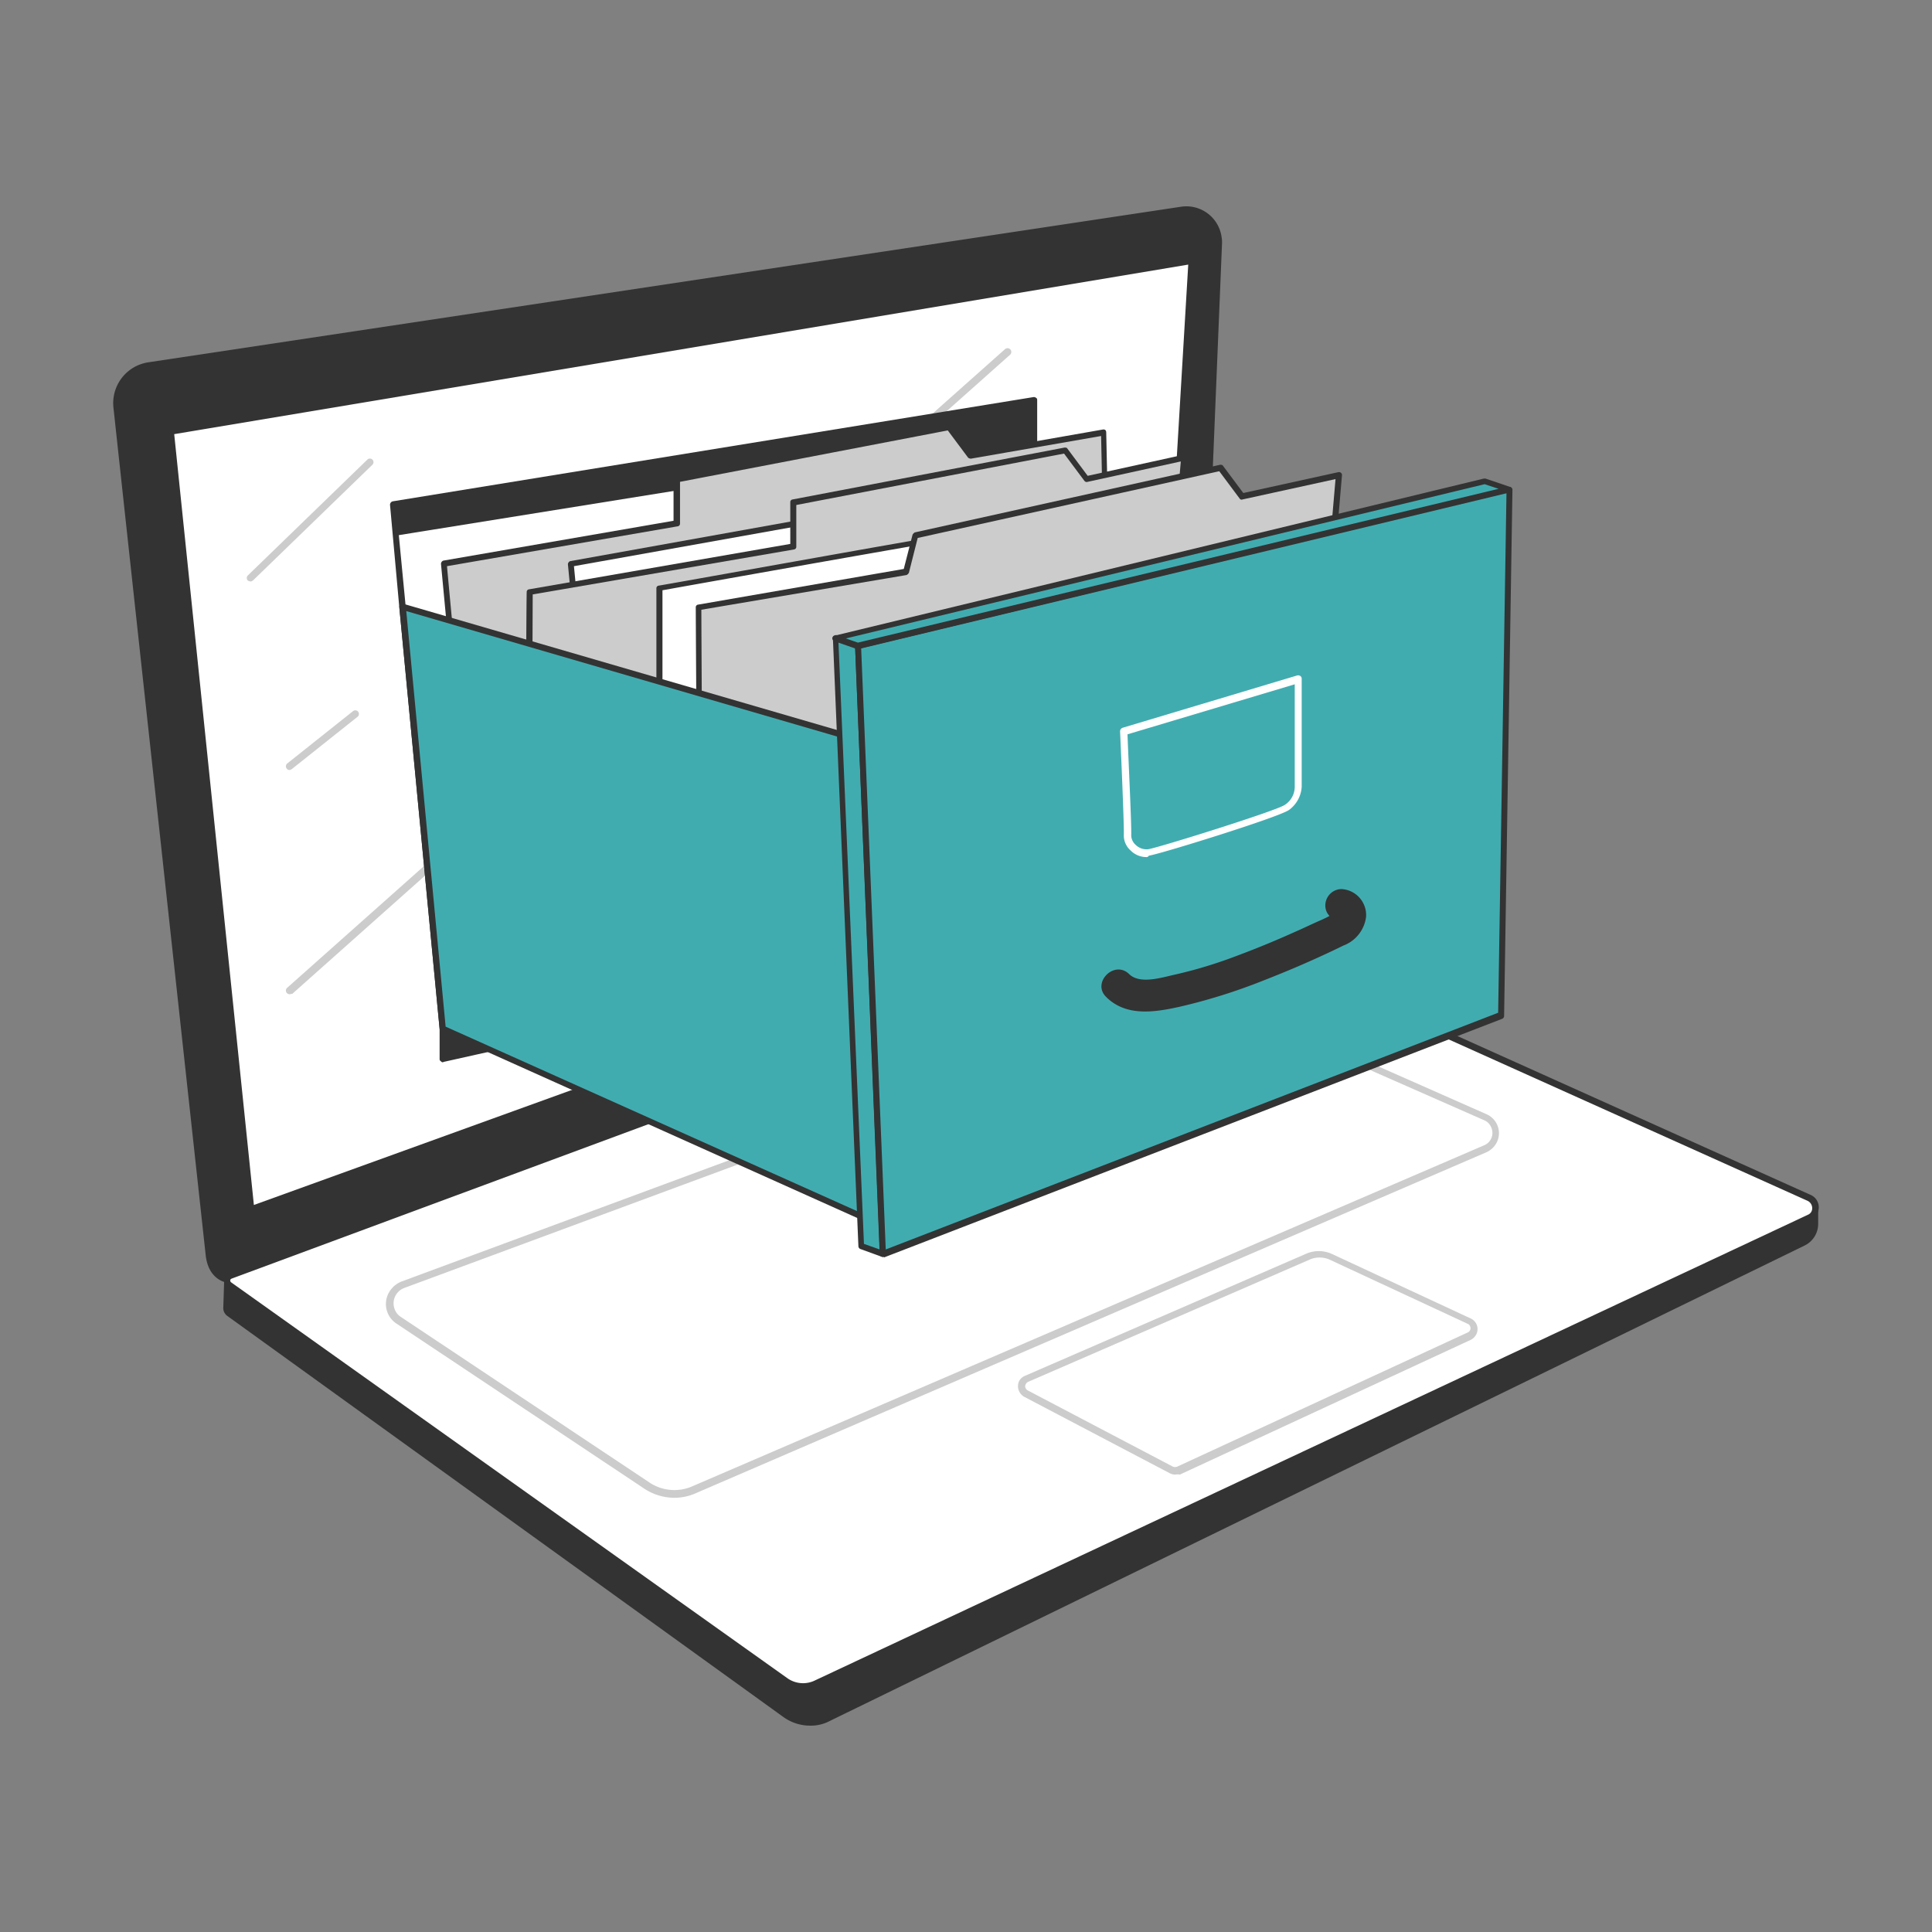 <svg xmlns="http://www.w3.org/2000/svg" xmlns:xlink="http://www.w3.org/1999/xlink" width="220" height="220" viewBox="0 0 220 220"><rect x="0" y="0" width="220" height="220" fill="#808080" stroke="none"/><defs><clipPath id="a"><rect width="220" height="220" rx="5" transform="translate(950 200)" fill="#fff"/></clipPath></defs><g transform="translate(-950 -200)"><g clip-path="url(#a)"><g transform="translate(896.946 137.474)"><g transform="translate(65.95 86.021)"><path d="M79.335,208.561s-1.9-.158-2.163-2.849c-.264-2.374-8.493-77.859-10.5-96.48a4.331,4.331,0,0,1,3.64-4.748L187.948,86.761a3.652,3.652,0,0,1,4.167,3.112,3.008,3.008,0,0,1,.053.686L189,167.627Z" transform="translate(-66.279 -86.35)" fill="#333"/><path d="M79.006,208.6h0c-.053,0-2.216-.211-2.532-3.165-.264-2.427-8.809-80.813-10.5-96.48a4.7,4.7,0,0,1,3.956-5.17L187.566,86.063a4.05,4.05,0,0,1,4.589,3.429,3.482,3.482,0,0,1,.053.739L189.043,167.3a.334.334,0,0,1-.264.316L79.111,208.549A.163.163,0,0,1,79.006,208.6ZM188.146,86.749a1.979,1.979,0,0,0-.527.053L70.038,104.473a3.892,3.892,0,0,0-3.323,4.326c1.688,15.72,10.234,94.106,10.5,96.533.211,2.11,1.477,2.427,1.741,2.479L188.3,166.982l3.165-76.8A3.384,3.384,0,0,0,188.3,86.7c-.105.053-.105.053-.158.053Z" transform="translate(-65.95 -86.021)" fill="#333"/><path d="M90.605,310.282l-.105,3.271a.649.649,0,0,0,.264.528l63.406,45.734a4.626,4.626,0,0,0,4.853.422l111.039-54.069A2.442,2.442,0,0,0,271.433,304v-2l-135.357,8.282Z" transform="translate(-77.55 -188.071)" fill="#333"/><path d="M156.535,360.7a5.21,5.21,0,0,1-3.007-.949L90.122,314.018a1.1,1.1,0,0,1-.422-.844l.105-3.271a.361.361,0,0,1,.369-.369l45.471-.053,135.3-8.282a.361.361,0,0,1,.369.369v2a2.741,2.741,0,0,1-1.583,2.479L158.75,360.175A4.578,4.578,0,0,1,156.535,360.7ZM90.544,310.273l-.105,2.9a.274.274,0,0,0,.105.211L153.95,359.12a4.307,4.307,0,0,0,4.484.369L269.473,305.42a2.12,2.12,0,0,0,1.161-1.846v-1.635L135.7,310.167Z" transform="translate(-77.172 -187.693)" fill="#333"/><path d="M91.084,280.512,200.382,240l70.369,31.65a1.249,1.249,0,0,1,.686,1.583,1.141,1.141,0,0,1-.58.633L157.813,326.88a3.542,3.542,0,0,1-3.534-.317l-63.3-45.049a.581.581,0,0,1-.158-.791A.527.527,0,0,1,91.084,280.512Z" transform="translate(-77.659 -158.776)" fill="#fff"/><path d="M155.976,327.246a3.727,3.727,0,0,1-2.216-.739l-63.3-45.049a.913.913,0,0,1-.369-.844.934.934,0,0,1,.58-.738l109.3-40.512a.24.24,0,0,1,.264,0l70.369,31.65a1.534,1.534,0,0,1,.844,2,1.75,1.75,0,0,1-.791.844L157.611,326.877A3.535,3.535,0,0,1,155.976,327.246ZM200.022,240.1,90.829,280.562h0c-.105.053-.158.106-.158.211a.274.274,0,0,0,.105.211l63.3,45.049a3.081,3.081,0,0,0,3.218.264l113.044-53.014a.786.786,0,0,0,.475-.791.923.923,0,0,0-.527-.791ZM90.777,280.193Z" transform="translate(-77.352 -158.457)" fill="#333"/><path d="M157.614,312.7a6.284,6.284,0,0,1-3.323-1l-28.274-18.832a2.67,2.67,0,0,1-.739-3.745,2.878,2.878,0,0,1,1.319-1.055l90.519-33.5a.336.336,0,0,1,.316,0l32.705,14.454a2.356,2.356,0,0,1,1.213,3.112,2.468,2.468,0,0,1-1.213,1.213l-90.15,38.877A5.961,5.961,0,0,1,157.614,312.7Zm59.66-57.339L126.913,288.8a1.872,1.872,0,0,0-1.108,2.427,1.757,1.757,0,0,0,.738.9l28.274,18.832a5.1,5.1,0,0,0,4.906.422h0l90.15-38.824a1.527,1.527,0,0,0,.791-2.057,1.455,1.455,0,0,0-.791-.791Z" transform="translate(-93.76 -165.639)" fill="#ccc"/><path d="M279.157,337a1.4,1.4,0,0,1-.633-.158l-16.564-8.7a1.387,1.387,0,0,1-.58-1.793,1.342,1.342,0,0,1,.633-.58l32.072-13.926h0a3.606,3.606,0,0,1,2.954.053l15.772,7.332a1.329,1.329,0,0,1,.633,1.794,1.466,1.466,0,0,1-.633.633L279.684,337A1.768,1.768,0,0,0,279.157,337Zm15.3-24.476-32.072,13.926a.606.606,0,0,0-.316.475.554.554,0,0,0,.264.475l16.564,8.7a.732.732,0,0,0,.475,0l33.127-15.3a.534.534,0,0,0,.211-.738.412.412,0,0,0-.211-.211l-15.772-7.332a2.827,2.827,0,0,0-2.268,0Z" transform="translate(-158.227 -192.582)" fill="#ccc"/></g><g transform="translate(72.148 91.918)"><path d="M87.526,205.727,78.4,117.212,194.609,97.8l-4.22,70.738Z" transform="translate(-78.031 -97.483)" fill="#fff"/><path d="M87.2,205.813a.194.194,0,0,1-.158-.053.29.29,0,0,1-.158-.264L77.7,116.981a.4.4,0,0,1,.264-.369L194.172,97.2c.105,0,.211,0,.264.105a.4.4,0,0,1,.106.264l-4.22,70.685a.356.356,0,0,1-.211.316L87.3,205.76A.184.184,0,0,1,87.2,205.813Zm-8.757-88.568,9.073,87.776,102.23-36.978,4.167-70.105Z" transform="translate(-77.7 -97.2)" fill="#333"/><path d="M103.631,190.2a.456.456,0,0,1-.316-.158.418.418,0,0,1,.053-.58l81.763-72.743a.431.431,0,0,1,.58.633h0l-81.763,72.8C103.842,190.143,103.736,190.2,103.631,190.2Z" transform="translate(-89.758 -106.375)" fill="#ccc"/><path d="M95.21,154.467a.75.75,0,0,1-.316-.106.414.414,0,0,1,0-.58l13.61-13.188a.41.41,0,1,1,.58.58l-13.61,13.188C95.368,154.414,95.316,154.467,95.21,154.467Z" transform="translate(-85.768 -117.647)" fill="#ccc"/><path d="M103.631,201.614a.376.376,0,0,1-.316-.158.418.418,0,0,1,.053-.58h0l7.491-5.961a.412.412,0,0,1,.528.633h0l-7.491,5.961C103.789,201.561,103.736,201.614,103.631,201.614Z" transform="translate(-89.758 -143.325)" fill="#ccc"/></g><g transform="translate(97.468 107.743)"><path d="M127.5,151.474l-1-11.658L199.454,128v59.924l-67.362,15.034v-3.429Z" transform="translate(-126.078 -127.578)" fill="#333"/><path d="M131.714,202.949a.274.274,0,0,1-.211-.106.29.29,0,0,1-.158-.264v-3.429l-4.589-48h0L125.7,139.491a.4.4,0,0,1,.316-.422L198.97,127.2a.388.388,0,0,1,.316.106c.106.053.106.158.106.264v59.924a.4.4,0,0,1-.264.369L131.819,202.9Zm-4.22-51.853,4.589,48v3.007l66.624-14.876V128.044l-72.215,11.711,1,11.341Z" transform="translate(-125.7 -127.2)" fill="#333"/><path d="M128.424,164.568,127,149.218l50.06-8.018-11.605,37.927Z" transform="translate(-126.314 -133.815)" fill="#fff"/><path d="M165.171,179.213c-.053,0-.105,0-.105-.053L128.035,164.6a.35.35,0,0,1-.211-.264l-1.424-15.35a.4.4,0,0,1,.264-.369l50.06-8.018a.388.388,0,0,1,.316.105.249.249,0,0,1,.053.317l-11.552,37.927a.728.728,0,0,1-.158.211C165.277,179.16,165.224,179.213,165.171,179.213Zm-36.714-15.139,36.5,14.348,11.289-37.083-49.216,7.913Z" transform="translate(-126.031 -133.531)" fill="#333"/><path d="M141.515,191.889c-.211-1.266-4.115-42.728-4.115-42.728l26.481-4.589v-5.011l30.964-5.961,2.427,3.271,15.245-2.638.844,38.666Z" transform="translate(-131.228 -130.224)" fill="#ccc"/><path d="M141.184,192.022a.4.4,0,0,1-.211-.053c-.053-.053-.158-.158-.158-.211-.211-1.266-3.956-41.04-4.115-42.78a.4.4,0,0,1,.264-.369l26.217-4.537v-4.748a.3.3,0,0,1,.264-.317l30.964-5.908a.566.566,0,0,1,.316.106l2.321,3.112,15.034-2.638a.4.4,0,0,1,.264.053.4.4,0,0,1,.105.264l.844,38.666a.3.3,0,0,1-.264.316l-71.846,18.99C141.237,192.022,141.184,192.022,141.184,192.022Zm-3.8-42.78c.316,3.64,3.587,37.927,4.062,42.042l71.213-18.832-.791-38.033L197.046,137a.566.566,0,0,1-.317-.105l-2.321-3.112-30.49,5.855v4.748a.3.3,0,0,1-.264.317Z" transform="translate(-130.897 -129.988)" fill="#333"/><path d="M166.916,178.645l-2.216-23.1,47-8.44v25Z" transform="translate(-144.127 -136.603)" fill="#fff"/><path d="M166.632,178.778c-.053,0-.158-.053-.211-.053a.4.4,0,0,1-.105-.211l-2.216-23.1a.4.4,0,0,1,.264-.369l47-8.44a.4.4,0,0,1,.264.053.4.4,0,0,1,.105.264v25a.3.3,0,0,1-.316.316l-44.732,6.541Zm-1.846-23.157,2.163,22.472L211.1,171.6V147.339Z" transform="translate(-143.844 -136.366)" fill="#333"/><path d="M155.816,192.933c-.211-1.266,0-38.138,0-38.138l30.015-5.222v-5.011L216.8,138.6l2.427,3.271,11.025-2.427-3.059,35.606Z" transform="translate(-139.885 -132.586)" fill="#ccc"/><path d="M155.474,193.013a.4.4,0,0,1-.211-.053c-.053-.053-.158-.158-.158-.211-.211-1.266-.053-36.714,0-38.191a.3.3,0,0,1,.264-.317l29.751-5.17v-4.748a.3.3,0,0,1,.264-.316l30.964-5.908c.106,0,.264,0,.317.105l2.321,3.112,10.814-2.374a.363.363,0,0,1,.422.264v.105l-3.059,35.606a.334.334,0,0,1-.264.316l-71.371,17.83Zm.316-38.191c-.053,12.133-.105,34.182,0,37.453L226.581,174.6l3.007-34.921L218.985,142a.326.326,0,0,1-.369-.105l-2.321-3.112-30.49,5.855v4.748a.3.3,0,0,1-.264.316Z" transform="translate(-139.543 -132.35)" fill="#333"/><path d="M183.9,189.2V160.927s49.216-8.862,49.374-8.44,0,38.666,0,38.666Z" transform="translate(-153.199 -139.141)" fill="#fff"/><path d="M232.891,191.163h0l-49.374-1.9a.34.34,0,0,1-.317-.316V160.673a.3.3,0,0,1,.264-.316c.105,0,12.449-2.215,24.634-4.378,24.951-4.378,24.951-4.273,25.109-3.851s.053,27.219,0,38.771c0,.105-.053.158-.106.264Zm-49-2.585,48.688,1.9c.053-12.449.105-35.132,0-37.98-3.376.316-35.712,6.066-48.688,8.387Z" transform="translate(-152.869 -138.888)" fill="#333"/><path d="M192.722,198.579c-.211-1.266-.422-40.248-.422-40.248l23.632-4.115,1.055-4.115,34.762-7.7,2.427,3.271,11.025-2.427-3.06,35.606Z" transform="translate(-157.168 -134.382)" fill="#ccc"/><path d="M192.439,198.612a.3.3,0,0,1-.317-.264c-.211-1.266-.422-38.719-.422-40.3a.3.3,0,0,1,.264-.317l23.421-4.062,1-3.9a.636.636,0,0,1,.264-.264l34.762-7.7c.105,0,.264,0,.316.105l2.321,3.112,10.814-2.374a.347.347,0,0,1,.422.264v.105l-3.06,35.606a.334.334,0,0,1-.264.317l-69.472,19.676Zm-.105-40.3c.053,12.818.211,36.187.369,39.563l68.839-19.518,3.007-34.921-10.6,2.321a.254.254,0,0,1-.317-.105l-2.321-3.112-34.34,7.6-1,3.956a.636.636,0,0,1-.264.264Z" transform="translate(-156.885 -134.098)" fill="#333"/><path d="M128.4,172.5l4.589,48.055,48.636,21.839-2.479-55.124Z" transform="translate(-126.976 -148.604)" fill="#41acb0"/><path d="M181.294,242.38a.194.194,0,0,1-.158-.053L132.5,220.488a.35.35,0,0,1-.211-.264L127.7,172.169c0-.211.105-.369.316-.369h.106l50.746,14.77c.158.053.211.158.264.317l2.479,55.124a.3.3,0,0,1-.316.369Zm-48.319-22.419,48,21.522L178.5,187.2l-50.007-14.559Z" transform="translate(-126.645 -148.273)" fill="#333"/><path d="M224.8,248.461,221.9,179.2l2.532.9,2.849,69.261Z" transform="translate(-171.154 -151.77)" fill="#41acb0"/><path d="M227,249.371h-.106l-2.479-.9a.356.356,0,0,1-.211-.317L221.3,178.9a.29.29,0,0,1,.158-.264.349.349,0,0,1,.316-.053l2.585.9a.356.356,0,0,1,.211.316L227.419,249a.29.29,0,0,1-.158.264A.341.341,0,0,1,227,249.371Zm-2.163-1.477,1.794.633L223.832,180l-1.9-.633Z" transform="translate(-170.871 -151.467)" fill="#333"/><path d="M229.549,234.191l70.369-27.219.949-59.871L226.7,164.93Z" transform="translate(-173.422 -136.603)" fill="#41acb0"/><path d="M229.265,234.259a.4.4,0,0,1-.211-.053.29.29,0,0,1-.158-.264l-2.8-69.208a.3.3,0,0,1,.264-.316l74.167-17.83a.347.347,0,0,1,.422.264v.105L300,206.829a.356.356,0,0,1-.211.317l-70.369,27.166A.194.194,0,0,0,229.265,234.259Zm-2.479-69.314,2.8,68.47,69.736-26.955.949-59.238Z" transform="translate(-173.139 -136.354)" fill="#333"/><path d="M221.9,163.182,295.8,145.3l2.8.95-74.167,17.83Z" transform="translate(-171.154 -135.752)" fill="#41acb0"/><path d="M224.089,164.212h-.106l-2.585-.9a.359.359,0,0,1-.211-.422c.053-.105.105-.211.264-.211l73.9-17.882h.211l2.8.95a.328.328,0,0,1,.211.317.334.334,0,0,1-.264.316l-74.167,17.83ZM222.717,163l1.372.475,72.954-17.513-1.583-.528Z" transform="translate(-170.811 -135.516)" fill="#333"/><path d="M286.307,207.958a2.512,2.512,0,0,1-1.794-.738,2.285,2.285,0,0,1-.791-1.794c.053-1.213-.422-11.658-.422-11.763a.418.418,0,0,1,.264-.422l19.887-5.961a.463.463,0,0,1,.369.053.376.376,0,0,1,.158.317V199.94a3.508,3.508,0,0,1-1.424,2.637c-1,.791-14.77,5.064-15.983,5.222A.29.29,0,0,1,286.307,207.958Zm-2.163-13.979c.053,1.794.475,10.392.422,11.5a1.485,1.485,0,0,0,.528,1.108,1.752,1.752,0,0,0,1.424.475c1.266-.211,14.77-4.431,15.561-5.064a2.462,2.462,0,0,0,1.108-2V188.283Z" transform="translate(-200.166 -155.578)" fill="#fff"/><path d="M306.611,233.4a1.869,1.869,0,0,0-1.846,1.846,1.671,1.671,0,0,0,.475,1.213c-.264.158-.527.264-.844.422-1.108.475-2.163,1-3.271,1.477-2.216,1-4.431,1.9-6.7,2.743a51.3,51.3,0,0,1-6.858,2.057c-1.424.316-3.9,1.108-5.117-.053-1.688-1.688-4.326.949-2.638,2.585,2.268,2.268,5.539,1.741,8.387,1.108a65.3,65.3,0,0,0,9.442-2.954c3.112-1.213,6.172-2.532,9.179-4.009a4.029,4.029,0,0,0,2.585-3.27,2.968,2.968,0,0,0-2.8-3.165Z" transform="translate(-198.262 -177.379)" fill="#333"/></g></g></g></g></svg>
